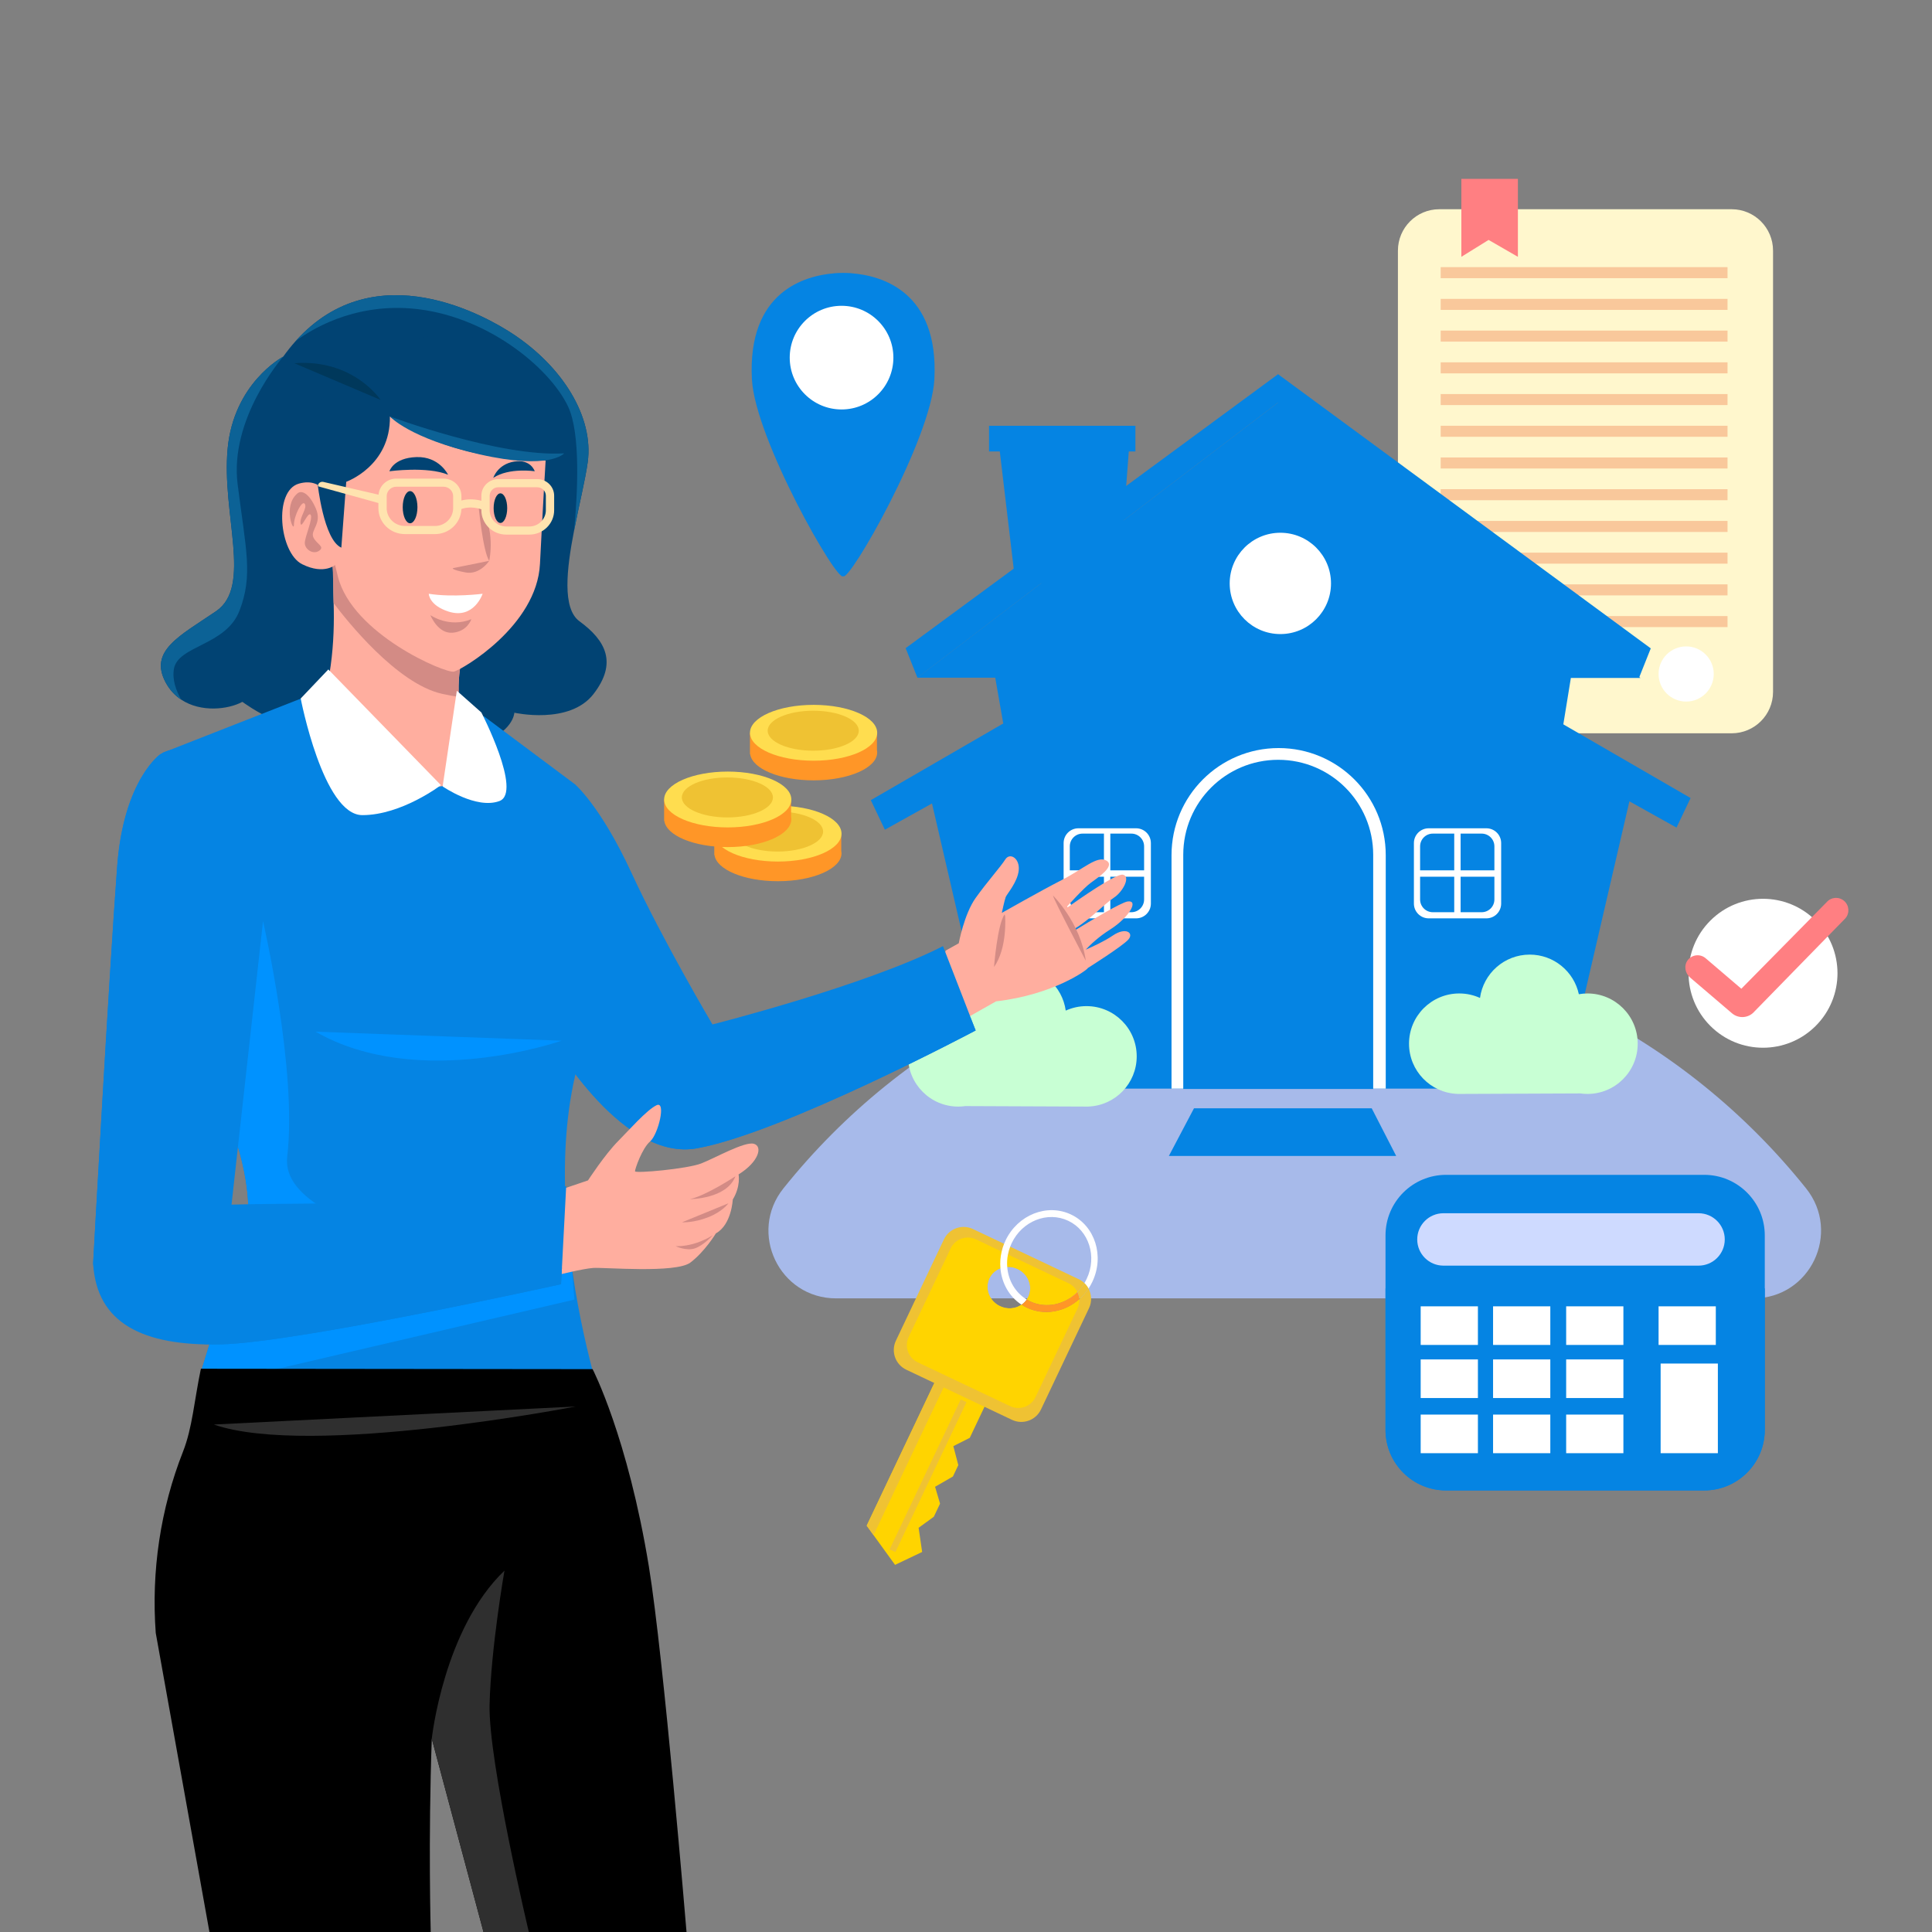 <svg width="400" height="400" viewBox="0 0 400 400" fill="none" xmlns="http://www.w3.org/2000/svg">
<rect x="0" y="0" width="400" height="400" fill="#808080" stroke="none"/>
<g clip-path="url(#clip0_3641_5165)">
<path d="M358.523 151.821H297.991C293.261 151.821 289.426 147.986 289.426 143.256V51.886C289.426 47.156 293.261 43.32 297.991 43.32H358.523C363.254 43.32 367.089 47.156 367.089 51.886V143.256C367.089 147.986 363.255 151.821 358.523 151.821Z" fill="#FFF7CD"/>
<path d="M357.667 55.312H298.277V57.596H357.667V55.312Z" fill="#F9C89B"/>
<path d="M357.667 61.879H298.277V64.163H357.667V61.879Z" fill="#F9C89B"/>
<path d="M357.667 68.445H298.277V70.729H357.667V68.445Z" fill="#F9C89B"/>
<path d="M357.667 75.016H298.277V77.3H357.667V75.016Z" fill="#F9C89B"/>
<path d="M357.667 81.582H298.277V83.866H357.667V81.582Z" fill="#F9C89B"/>
<path d="M357.667 88.148H298.277V90.432H357.667V88.148Z" fill="#F9C89B"/>
<path d="M357.667 94.715H298.277V96.999H357.667V94.715Z" fill="#F9C89B"/>
<path d="M357.667 101.281H298.277V103.565H357.667V101.281Z" fill="#F9C89B"/>
<path d="M357.667 107.852H298.277V110.136H357.667V107.852Z" fill="#F9C89B"/>
<path d="M357.667 114.418H298.277V116.702H357.667V114.418Z" fill="#F9C89B"/>
<path d="M357.667 120.984H298.277V123.268H357.667V120.984Z" fill="#F9C89B"/>
<path d="M357.667 127.551H298.277V129.835H357.667V127.551Z" fill="#F9C89B"/>
<path d="M349.101 145.253C345.947 145.253 343.391 142.696 343.391 139.542C343.391 136.389 345.947 133.832 349.101 133.832C352.255 133.832 354.811 136.389 354.811 139.542C354.811 142.696 352.255 145.253 349.101 145.253Z" fill="white"/>
<path d="M314.265 53.172L308.198 49.673L302.559 53.172V37.039H314.265V53.172Z" fill="#FF7F82"/>
<path d="M231.647 120.79L210.232 120.717L206.621 90.305H233.943L231.647 120.79Z" fill="#0584E3"/>
<path d="M235.072 88.156H204.77V93.468H235.072V88.156Z" fill="#0584E3"/>
<path d="M337.778 164.059L326.706 211.844H310.098L321.096 156.848L337.778 164.059Z" fill="#0584E3"/>
<path d="M322.336 149.199L350.016 165.224L347.102 171.343L321.098 156.847L322.336 149.199Z" fill="#0584E3"/>
<path d="M363.027 268.814C374.787 268.814 381.272 255.211 373.922 246.031C348.888 214.766 310.768 194.797 268.064 194.797C225.36 194.797 187.24 214.766 162.207 246.031C154.856 255.211 161.342 268.814 173.102 268.814H363.027Z" fill="#A7BAEA"/>
<path d="M339.653 140.366H325.23L311.411 225.39H220.941L206.055 140.314H189.91L264.795 83.199V83.27L339.653 140.366Z" fill="#0584E3"/>
<path d="M341.774 134.239L264.645 77.502L264.644 77.449L187.504 134.193L189.945 140.312L264.61 83.341L339.334 140.357L341.774 134.239Z" fill="#0584E3"/>
<path d="M286.904 177.056V225.39H242.551V177.056C242.551 164.807 252.479 154.879 264.728 154.879C270.846 154.879 276.396 157.358 280.411 161.373C284.425 165.387 286.904 170.937 286.904 177.056Z" fill="white"/>
<path d="M284.305 176.971V225.466H244.98V176.971C244.98 166.111 253.783 157.309 264.643 157.309C270.068 157.309 274.988 159.507 278.548 163.066C282.108 166.626 284.305 171.546 284.305 176.971Z" fill="#0584E3"/>
<path d="M192.531 164.497L203.603 212.281H220.211L209.212 157.285L192.531 164.497Z" fill="#0584E3"/>
<path d="M324.482 139.109L265.37 92.781L265.351 92.864L206.297 139.145H275.591L275.583 139.109H324.482Z" fill="#0584E3"/>
<path d="M235.344 218.707C235.344 212.963 230.687 208.307 224.943 208.307C223.411 208.307 221.958 208.641 220.649 209.235C219.953 204.167 215.608 200.262 210.348 200.262C205.359 200.262 201.193 203.775 200.183 208.463C199.602 208.362 199.006 208.307 198.397 208.307C192.653 208.307 187.996 212.963 187.996 218.707C187.996 224.451 192.653 229.108 198.397 229.108C198.894 229.108 199.382 229.071 199.859 229.003L224.866 229.106C224.892 229.106 224.918 229.108 224.943 229.108C224.962 229.108 224.981 229.107 224.999 229.107L225.346 229.108L225.35 229.098C230.906 228.883 235.344 224.315 235.344 218.707Z" fill="#C8FFD4"/>
<path d="M291.723 216.085C291.723 210.341 296.379 205.685 302.123 205.685C303.655 205.685 305.107 206.018 306.417 206.613C307.113 201.545 311.458 197.641 316.718 197.641C321.707 197.641 325.873 201.154 326.883 205.841C327.463 205.741 328.06 205.685 328.669 205.685C334.413 205.685 339.07 210.341 339.07 216.085C339.07 221.829 334.413 226.486 328.669 226.486C328.172 226.486 327.684 226.449 327.206 226.382L302.199 226.485C302.173 226.485 302.147 226.486 302.122 226.486C302.103 226.486 302.084 226.485 302.066 226.485L301.719 226.486L301.715 226.476C296.161 226.261 291.723 221.692 291.723 216.085Z" fill="#C8FFD4"/>
<path d="M207.973 149.637L180.293 165.662L183.207 171.781L209.211 157.285L207.973 149.637Z" fill="#0584E3"/>
<path d="M265.083 131.278C270.875 131.278 275.571 126.582 275.571 120.79C275.571 114.997 270.875 110.301 265.083 110.301C259.29 110.301 254.594 114.997 254.594 120.79C254.594 126.582 259.29 131.278 265.083 131.278Z" fill="white"/>
<path d="M235.217 190.135H223.27C221.581 190.135 220.211 188.766 220.211 187.076V174.547C220.211 172.858 221.581 171.488 223.27 171.488H235.217C236.906 171.488 238.276 172.858 238.276 174.547V187.076C238.276 188.766 236.906 190.135 235.217 190.135Z" fill="white"/>
<path d="M234.238 188.865H224.13C222.673 188.865 221.492 187.684 221.492 186.227V175.227C221.492 173.771 222.673 172.59 224.13 172.59H234.238C235.695 172.59 236.875 173.771 236.875 175.227V186.227C236.875 187.684 235.695 188.865 234.238 188.865Z" fill="#0584E3"/>
<path d="M238.053 180.194H229.88V171.949H228.56V180.194H220.672V181.515H228.56V189.331H229.88V181.515H238.053V180.194Z" fill="white"/>
<path d="M307.74 190.135H295.794C294.104 190.135 292.734 188.766 292.734 187.076V174.547C292.734 172.858 294.104 171.488 295.794 171.488H307.74C309.43 171.488 310.799 172.858 310.799 174.547V187.076C310.799 188.766 309.43 190.135 307.74 190.135Z" fill="white"/>
<path d="M306.761 188.865H296.653C295.196 188.865 294.016 187.684 294.016 186.227V175.227C294.016 173.771 295.196 172.59 296.653 172.59H306.761C308.218 172.59 309.399 173.771 309.399 175.227V186.227C309.399 187.684 308.218 188.865 306.761 188.865Z" fill="#0584E3"/>
<path d="M310.577 180.194H302.404V171.949H301.083V180.194H293.195V181.515H301.083V189.331H302.404V181.515H310.577V180.194Z" fill="white"/>
<path d="M281.456 175.447C281.209 171.233 279.402 167.43 276.596 164.626C273.572 161.602 269.392 159.734 264.784 159.734C255.892 159.734 248.626 166.683 248.113 175.447H281.456Z" fill="#0584E3"/>
<path d="M262.999 178.801H248.438V206.211H262.999V178.801Z" fill="#0584E3"/>
<path d="M280.773 178.801H265.676V206.211H280.773V178.801Z" fill="#0584E3"/>
<path d="M281.13 208.035H248.598V222.633H281.13V208.035Z" fill="#0584E3"/>
<path d="M247.2 229.465H284L289.066 239.332H242L247.2 229.465Z" fill="#0584E3"/>
<path d="M176.351 56.58V56.575C176.351 56.575 175.667 56.499 174.563 56.504C173.458 56.499 172.775 56.575 172.775 56.575V56.58C166.616 57.066 154.741 60.341 155.673 78.507C156.31 90.918 173.455 120.845 174.564 119.277C175.673 120.846 192.818 90.918 193.455 78.507C194.386 60.341 182.511 57.066 176.351 56.58Z" fill="#0584E3"/>
<path d="M174.235 84.775C180.162 84.775 184.966 79.97 184.966 74.044C184.966 68.117 180.162 63.312 174.235 63.312C168.308 63.312 163.504 68.117 163.504 74.044C163.504 79.97 168.308 84.775 174.235 84.775Z" fill="white"/>
<path d="M174.173 176.196V172.378L169.968 172.413C167.621 171.464 164.498 170.879 161.056 170.879C157.434 170.879 154.155 171.521 151.774 172.561L147.887 172.593V177.036H147.93C148.372 180.053 154.072 182.443 161.057 182.443C168.331 182.443 174.227 179.854 174.227 176.661C174.227 176.504 174.201 176.349 174.173 176.196Z" fill="#FF9627"/>
<path d="M161.056 178.376C168.33 178.376 174.226 175.787 174.226 172.594C174.226 169.401 168.33 166.812 161.056 166.812C153.783 166.812 147.887 169.401 147.887 172.594C147.887 175.787 153.783 178.376 161.056 178.376Z" fill="#FFDD4F"/>
<path d="M160.985 176.303C166.193 176.303 170.415 174.45 170.415 172.163C170.415 169.877 166.193 168.023 160.985 168.023C155.777 168.023 151.555 169.877 151.555 172.163C151.555 174.45 155.777 176.303 160.985 176.303Z" fill="#EFC233"/>
<path d="M163.786 169.133V165.316L159.581 165.35C157.234 164.401 154.111 163.816 150.67 163.816C147.047 163.816 143.768 164.459 141.387 165.498L137.5 165.53V169.973H137.543C137.985 172.991 143.685 175.38 150.67 175.38C157.944 175.38 163.84 172.792 163.84 169.599C163.84 169.441 163.814 169.287 163.786 169.133Z" fill="#FF9627"/>
<path d="M150.67 171.309C157.943 171.309 163.839 168.721 163.839 165.528C163.839 162.335 157.943 159.746 150.67 159.746C143.396 159.746 137.5 162.335 137.5 165.528C137.5 168.721 143.396 171.309 150.67 171.309Z" fill="#FFDD4F"/>
<path d="M150.598 169.241C155.807 169.241 160.029 167.387 160.029 165.101C160.029 162.814 155.807 160.961 150.598 160.961C145.39 160.961 141.168 162.814 141.168 165.101C141.168 167.387 145.39 169.241 150.598 169.241Z" fill="#EFC233"/>
<path d="M181.56 155.317V151.499L177.354 151.534C175.008 150.585 171.885 150 168.443 150C164.821 150 161.541 150.642 159.161 151.682L155.273 151.714V156.157H155.317C155.758 159.174 161.458 161.564 168.443 161.564C175.717 161.564 181.613 158.975 181.613 155.782C181.613 155.625 181.588 155.47 181.56 155.317Z" fill="#FF9627"/>
<path d="M181.613 151.715C181.613 154.909 175.717 157.497 168.443 157.497C161.169 157.497 155.273 154.908 155.273 151.715C155.273 148.522 161.169 145.934 168.443 145.934C175.717 145.934 181.613 148.522 181.613 151.715Z" fill="#FFDD4F"/>
<path d="M168.372 155.425C173.58 155.425 177.802 153.571 177.802 151.285C177.802 148.998 173.58 147.145 168.372 147.145C163.164 147.145 158.941 148.998 158.941 151.285C158.941 153.571 163.164 155.425 168.372 155.425Z" fill="#EFC233"/>
<path d="M190.921 321.318L185.312 323.988L180.861 317.839L179.441 315.874L193.88 285.426L204.174 290.531L200.78 297.689L197.381 299.407L198.406 303.339L197.291 305.691L193.596 307.824L194.626 311.31L193.337 314.028L190.189 316.313L190.921 321.318Z" fill="#FFD400"/>
<path d="M200.101 290.299L198.91 289.734L184.188 320.781L185.378 321.345L200.101 290.299Z" fill="#EFC233"/>
<path d="M195.393 287.192L180.861 317.837L179.441 315.872L193.473 286.281L195.393 287.192Z" fill="#EFC233"/>
<path d="M225.363 266.792C224.811 267.616 224.166 268.351 223.453 268.982C220.459 271.645 216.229 272.466 212.595 270.743C212.207 270.559 211.84 270.349 211.497 270.124C210.249 270.977 208.556 271.142 207.046 270.427C204.819 269.371 203.833 266.795 204.841 264.67C205.317 263.666 206.143 262.945 207.125 262.577C207.575 262.404 208.052 262.307 208.534 262.293C209.252 262.257 209.991 262.401 210.694 262.734C212.921 263.79 213.907 266.367 212.9 268.491C212.806 268.689 212.701 268.873 212.574 269.045C212.798 269.178 213.025 269.305 213.268 269.419C216.572 270.985 220.453 270.107 223.057 267.51C223.601 266.969 224.092 266.349 224.509 265.659C224.172 265.329 223.774 265.05 223.32 264.835L201.444 254.461C199.187 253.391 196.498 254.35 195.428 256.607L185.489 277.568C184.418 279.825 185.377 282.513 187.634 283.584L209.51 293.957C211.767 295.027 214.456 294.068 215.526 291.812L225.465 270.851C226.105 269.504 226.02 268.001 225.363 266.792Z" fill="#EFC233"/>
<path d="M223.454 268.984C220.46 271.647 216.229 272.468 212.596 270.745C212.208 270.561 211.84 270.35 211.498 270.125C210.25 270.978 208.556 271.144 207.047 270.429C204.82 269.373 203.834 266.797 204.841 264.672C205.317 263.668 206.144 262.947 207.126 262.578C207.576 262.405 208.052 262.309 208.535 262.295C209.252 262.258 209.992 262.402 210.695 262.736C212.922 263.792 213.908 266.369 212.9 268.493C212.807 268.69 212.701 268.874 212.575 269.047C212.799 269.18 213.026 269.306 213.268 269.421C216.572 270.987 220.453 270.109 223.057 267.512C222.682 266.733 222.052 266.075 221.202 265.672L202.08 256.605C200.109 255.67 197.755 256.51 196.824 258.473L188.136 276.797C187.201 278.767 188.041 281.122 190.012 282.057L209.133 291.124C211.104 292.058 213.459 291.218 214.393 289.248L223.082 270.925C223.376 270.302 223.496 269.633 223.454 268.984Z" fill="#FFD400"/>
<path d="M221.745 251.453C216.785 249.101 210.709 251.506 208.183 256.831C208.075 257.059 207.975 257.289 207.885 257.516C207.672 258.043 207.509 258.576 207.385 259.119C207.105 260.278 207.028 261.443 207.128 262.577C207.381 265.64 208.933 268.459 211.5 270.124C211.922 269.839 212.288 269.484 212.577 269.047C210.185 267.617 208.74 265.064 208.537 262.294C208.469 261.454 208.509 260.593 208.683 259.734C208.788 259.191 208.936 258.651 209.146 258.114C209.236 257.869 209.339 257.631 209.45 257.396C211.632 252.795 216.881 250.716 221.173 252.752C225.459 254.784 227.171 260.164 224.989 264.765C224.844 265.073 224.683 265.374 224.511 265.66C224.859 265.987 225.146 266.365 225.365 266.792C225.661 266.34 225.93 265.867 226.169 265.361C228.695 260.035 226.712 253.809 221.745 251.453Z" fill="white"/>
<path d="M225.365 266.792C224.813 267.616 224.168 268.351 223.455 268.983C223.419 268.472 223.289 267.971 223.059 267.511C223.603 266.971 224.094 266.351 224.511 265.66C224.859 265.987 225.146 266.365 225.365 266.792Z" fill="#EFC233"/>
<path d="M223.456 268.983C220.462 271.646 216.231 272.467 212.598 270.744C212.21 270.56 211.842 270.349 211.5 270.125C211.922 269.84 212.288 269.485 212.577 269.047C212.801 269.18 213.028 269.306 213.27 269.421C216.574 270.987 220.455 270.109 223.059 267.512C223.29 267.971 223.42 268.473 223.456 268.983Z" fill="#FF9627"/>
<path d="M375.918 212.406C381.939 206.385 381.939 196.623 375.918 190.602C369.897 184.58 360.134 184.58 354.113 190.602C348.092 196.623 348.092 206.385 354.113 212.406C360.134 218.427 369.897 218.427 375.918 212.406Z" fill="white"/>
<path d="M358.586 209.786L349.914 202.382C348.859 201.481 348.588 199.883 349.433 198.783C350.334 197.61 352.02 197.444 353.13 198.392L360.525 204.706L378.182 186.794C379.102 185.719 380.72 185.594 381.793 186.514C382.868 187.434 382.993 189.051 382.072 190.126L363.231 209.422C362.049 210.804 359.97 210.966 358.586 209.786Z" fill="#FF7F82"/>
<path d="M365.379 255.778V296.037C365.379 302.967 359.759 308.578 352.839 308.578H299.396C292.467 308.578 286.855 302.968 286.855 296.037V255.778C286.855 248.857 292.466 243.238 299.396 243.238H352.839C359.759 243.237 365.379 248.857 365.379 255.778Z" fill="#0584E3"/>
<path d="M351.669 262.037H298.847C295.851 262.037 293.422 259.608 293.422 256.612C293.422 253.616 295.851 251.188 298.847 251.188H351.669C354.665 251.188 357.094 253.616 357.094 256.612C357.095 259.608 354.666 262.037 351.669 262.037Z" fill="#CEDAFF"/>
<path d="M365.379 266.75V296.036C365.379 302.966 359.759 308.577 352.839 308.577H299.396C292.467 308.577 286.855 302.967 286.855 296.036V266.75H365.379Z" fill="#0584E3"/>
<path d="M305.986 270.461H294.137V278.455H305.986V270.461Z" fill="white"/>
<path d="M320.975 270.461H309.125V278.455H320.975V270.461Z" fill="white"/>
<path d="M336.107 270.461H324.258V278.455H336.107V270.461Z" fill="white"/>
<path d="M355.24 270.461H343.391V278.455H355.24V270.461Z" fill="white"/>
<path d="M305.986 281.453H294.137V289.448H305.986V281.453Z" fill="white"/>
<path d="M320.975 281.453H309.125V289.448H320.975V281.453Z" fill="white"/>
<path d="M336.107 281.453H324.258V289.448H336.107V281.453Z" fill="white"/>
<path d="M305.986 292.875H294.137V300.869H305.986V292.875Z" fill="white"/>
<path d="M320.975 292.875H309.125V300.869H320.975V292.875Z" fill="white"/>
<path d="M336.107 292.875H324.258V300.869H336.107V292.875Z" fill="white"/>
<path d="M355.666 282.309H343.816V300.868H355.666V282.309Z" fill="white"/>
<path d="M230.424 193.677C228.617 194.906 226.32 195.937 224.785 196.621C225.724 195.605 227.412 193.984 229.831 192.453C233.742 189.975 235.862 186.335 233.478 186.638C232.134 186.809 225.547 190.783 222.631 192.575C222.595 192.469 222.559 192.362 222.523 192.257C225.465 190.561 228.873 186.968 230.584 185.875C232.494 184.654 234.14 181.469 232.494 181.098C231.093 180.781 223.301 186.24 221.023 187.865C220.977 187.733 220.95 187.653 220.95 187.653C220.95 187.653 224.294 183.912 225.807 182.797C227.32 181.683 230.982 179.294 229.071 178.18C227.16 177.065 224.294 179.931 219.756 182.24C215.696 184.305 207.416 189.007 207.416 189.007C207.416 189.007 207.973 186.38 208.212 185.743C208.45 185.106 210.68 182.638 210.919 180.17C211.157 177.702 209.088 176.429 208.132 177.941C207.177 179.454 204.391 182.559 202.002 185.903C199.613 189.247 198.499 195.297 198.499 195.297L195.792 196.81C193.801 203.1 197.782 212.096 197.782 212.096L206.221 207.319C218.084 205.965 225.223 200.737 225.223 200.419C225.223 200.419 232.388 195.908 233.608 194.528C234.83 193.147 233.078 191.873 230.424 193.677Z" fill="#FFAE9F"/>
<path d="M202.001 213.344C202.001 213.344 162.105 234.536 144.297 237.744C129.409 240.416 115.521 217.968 111.361 210.52C110.545 209.056 110.105 208.176 110.105 208.176L119.009 162.352C119.009 162.352 124.353 166.864 130.761 180.752C137.177 194.64 147.505 212.096 147.505 212.096C147.505 212.096 179.201 204.08 195.233 195.888L199.729 207.472L202.001 213.344Z" fill="#0584E3"/>
<path d="M122.864 143.71C117.888 150.126 106.495 147.558 106.495 147.558C106.495 147.558 106.336 151.726 98.799 154.134C91.255 156.542 79.064 147.558 70.4 150.766C61.736 153.974 50.184 145.31 50.184 145.31C47.248 146.902 41.592 147.558 37.511 144.846C36.248 144.014 35.136 142.854 34.303 141.302C30.776 134.726 37.191 131.678 44.736 126.542C52.272 121.406 45.855 106.486 47.136 92.854C48.4 79.446 58.295 74.022 58.623 73.846C58.632 73.838 58.632 73.838 58.632 73.838C59.464 72.678 60.319 71.614 61.191 70.638C77.808 52.062 101.112 65.838 105.968 68.998C116.552 75.902 122.96 86.39 121.68 95.694C121.176 99.358 119.88 104.574 118.864 109.814C117.296 117.878 116.376 126.006 119.976 128.63C125.488 132.654 127.84 137.294 122.864 143.71Z" fill="#014373"/>
<path d="M201.999 213.344C201.999 213.344 162.103 234.536 144.295 237.744C129.407 240.416 115.519 217.968 111.359 210.52L117.599 206.664C117.599 206.664 127.199 222.136 136.799 228.264C145.599 233.888 193.277 214.526 200.933 210.734L201.999 213.344Z" fill="#0584E3"/>
<path d="M47.769 264.096C47.769 264.096 54.881 256.32 49.265 237.432C48.217 233.896 46.721 229.968 44.633 225.624C43.769 223.8 42.793 221.904 41.713 219.936C31.145 200.728 30.425 181.28 31.505 168.928C32.169 161.344 33.505 156.448 33.649 155.912C33.657 155.88 33.665 155.864 33.665 155.864L34.553 155.52L63.161 144.296L63.441 144.184L100.249 148.336L119.009 162.352C122.569 168.4 127.817 196.112 120.913 216.248C109.209 250.368 127.201 298.648 127.201 298.648L41.681 283.784L41.801 283.392L47.769 264.096Z" fill="#0584E3"/>
<path d="M100.713 158.493C100.713 158.493 99.902 161.907 91.11 162.822C82.318 163.738 64.629 151.166 64.629 151.166C68.688 142.945 69.318 132.519 69.076 124.87C68.974 121.88 69.074 118.939 68.862 117.093C68.642 115.129 96.317 133.399 96.317 133.399C96.229 133.691 96.148 133.992 96.075 134.278C95.079 138.043 94.823 141.384 94.999 144.286C95.57 153.657 100.713 158.493 100.713 158.493Z" fill="#FFAE9F"/>
<path d="M94.996 144.285C93.97 144.146 92.827 143.934 91.552 143.654C82.159 141.588 71.66 128.312 69.074 124.869C68.972 121.879 69.002 118.378 68.789 116.531L96.072 134.276C95.076 138.042 94.82 141.383 94.996 144.285Z" fill="#D38B85"/>
<path d="M113.024 94.347C113.024 94.347 112.404 104.56 111.795 116.754C111.153 129.59 95.698 138.627 93.987 139.054C92.276 139.482 72.941 131.312 69.946 119.333C66.952 107.354 64.253 91.352 72.381 81.94C80.51 72.528 110.885 70.389 113.024 94.347Z" fill="#FFAE9F"/>
<path d="M68.533 104.187C68.533 104.187 67.249 98.626 61.901 100.123C56.553 101.621 57.837 114.455 62.543 116.808C67.249 119.161 69.602 116.808 69.602 116.808L68.533 104.187Z" fill="#FFAE9F"/>
<path d="M65.751 100.071C65.751 100.071 66.981 111.783 70.671 113.387L71.687 99.75C71.687 99.75 80.885 96.487 80.725 86.22C80.725 86.22 91.848 95.526 113.721 95.338C113.721 95.338 117.892 86.434 111.153 77.931C104.415 69.427 91.901 65.738 76.339 73.76C60.777 81.782 64.147 97.183 65.751 100.071Z" fill="#014373"/>
<path d="M101.285 116.113C101.285 116.113 99.36 119.081 96.392 118.52C93.424 117.958 93.745 117.637 93.745 117.637L101.285 116.113Z" fill="#D38B85"/>
<path d="M102.129 98.93C102.129 98.93 103.011 96.122 106.461 95.561C109.911 94.999 110.712 97.566 110.712 97.566C110.712 97.566 105.418 96.764 102.129 98.93Z" fill="#014373"/>
<path d="M118.937 269.062L56.001 283.734L41.801 283.39L47.769 264.094C47.769 264.094 54.881 256.318 49.265 237.43C48.217 233.894 46.721 229.966 44.633 225.622L54.457 190.734C54.457 190.734 61.601 221.598 59.465 239.462C57.337 257.334 118.401 262.934 118.401 262.934L118.937 269.062Z" fill="#0092FF"/>
<path d="M80.629 97.568C80.629 97.568 88.427 96.498 92.767 98.287C92.767 98.287 90.98 94.463 86.196 94.635C81.411 94.807 80.629 97.568 80.629 97.568Z" fill="#014373"/>
<path d="M86.427 105.008C86.427 106.847 85.745 108.337 84.903 108.337C84.061 108.337 83.379 106.847 83.379 105.008C83.379 103.17 84.061 101.68 84.903 101.68C85.745 101.679 86.427 103.169 86.427 105.008Z" fill="#003556"/>
<path d="M105.011 105.207C105.011 106.901 104.382 108.273 103.607 108.273C102.832 108.273 102.203 106.901 102.203 105.207C102.203 103.513 102.832 102.141 103.607 102.141C104.383 102.141 105.011 103.513 105.011 105.207Z" fill="#003556"/>
<path d="M99.924 122.934C99.924 122.934 93.752 123.73 88.773 122.934C88.773 122.934 88.805 125.318 92.855 126.617C98.132 128.31 99.924 122.934 99.924 122.934Z" fill="white"/>
<path d="M61.579 102.155C62.536 101.346 64.146 102.316 65.429 105.364C66.712 108.412 64.226 109.776 64.868 111.22C65.509 112.664 67.354 113.145 66.071 114.028C64.788 114.91 63.103 113.707 63.103 112.424C63.103 111.141 64.868 107.29 64.306 106.568C63.744 105.846 62.38 109.697 62.22 108.333C62.06 106.969 63.664 105.205 63.103 104.322C62.541 103.439 60.856 106.808 60.856 108.654C60.856 110.498 58.477 104.776 61.579 102.155Z" fill="#D38B85"/>
<path d="M67.975 138.602L91.287 162.554C91.287 162.554 83.155 168.764 75.023 168.764C66.891 168.764 62.258 144.614 62.258 144.614L67.975 138.602Z" fill="white"/>
<path d="M94.583 143.008L91.644 162.821C91.644 162.821 98.59 167.629 103.399 165.849C108.208 164.068 99.659 147.505 99.659 147.505L94.583 143.008Z" fill="white"/>
<path d="M114.844 246.728L121.74 244.389C121.74 244.389 125.221 239.018 128.033 236.197C130.031 234.193 133.88 229.803 135.928 228.827C137.976 227.851 136.29 234.849 134.603 236.314C132.916 237.779 131.47 242.01 131.47 242.498C131.47 242.986 142.313 242.01 145.204 240.871C148.096 239.731 154.12 236.314 156.048 236.802C157.976 237.29 157.132 240.545 152.916 243.149C152.916 243.149 153.397 245.59 151.711 248.357C151.711 248.357 151.47 253.565 148.217 255.355C148.217 255.355 145.947 259.121 142.936 261.399C139.924 263.678 124.965 262.352 122.797 262.515C120.628 262.678 115.448 263.98 115.448 263.98C115.448 263.98 113.399 249.495 114.844 246.728Z" fill="#FFAE9F"/>
<path d="M117.225 245.573L116.345 262.437L116.161 265.877C116.161 265.877 61.665 277.989 45.633 278.341C29.609 278.701 19.993 269.085 19.281 261.605V261.597C19.297 261.317 22.513 202.757 24.265 179.325C24.945 170.229 27.241 164.397 29.329 160.861C29.329 160.861 29.329 160.853 29.337 160.853C31.353 157.445 33.169 156.173 33.169 156.173C33.329 156.077 33.489 155.989 33.649 155.909C33.953 155.757 34.257 155.629 34.553 155.517C36.633 154.781 38.561 155.109 40.353 156.181C40.537 156.293 40.721 156.413 40.913 156.541C47.433 161.077 51.929 175.333 53.849 182.541C54.561 185.213 54.761 187.989 54.457 190.733L49.265 237.429L47.977 249.053L47.937 249.405C66.249 248.901 100.577 249.805 117.225 245.573Z" fill="#0584E3"/>
<path d="M99.055 104.52C99.055 104.52 99.95 114.12 101.288 116.115C101.288 116.115 102.837 109.291 99.055 104.52Z" fill="#D38B85"/>
<path d="M111.223 99.196H103.169C101.233 99.196 99.663 100.734 99.663 102.631V103.675C97.887 103.211 96.46 103.379 95.535 103.627V102.724C95.535 100.717 93.874 99.09 91.826 99.09H82.051C80.112 99.09 78.534 100.561 78.374 102.422L66.946 99.776C66.45 99.661 65.954 99.963 65.836 100.448L65.922 100.702L78.343 104.143V105.213C78.343 108.177 80.795 110.579 83.819 110.579H90.059C93.014 110.579 95.425 108.271 95.525 105.398C96.109 105.171 97.605 104.776 99.663 105.439V105.641C99.663 108.427 101.968 110.685 104.81 110.685H109.582C112.425 110.685 114.73 108.427 114.73 105.641V102.631C114.729 100.734 113.159 99.196 111.223 99.196ZM93.819 105.213C93.819 107.245 92.133 108.898 90.059 108.898H83.819C81.746 108.898 80.058 107.244 80.058 105.213V102.725C80.058 101.648 80.952 100.772 82.051 100.772H91.827C92.925 100.772 93.82 101.648 93.82 102.725V105.213H93.819ZM113.014 105.641C113.014 107.495 111.474 109.003 109.582 109.003H104.81C102.918 109.003 101.379 107.495 101.379 105.641V102.631C101.379 101.664 102.182 100.878 103.169 100.878H111.224C112.21 100.878 113.014 101.665 113.014 102.631V105.641Z" fill="#FFE3AF"/>
<path d="M89.106 127.355C89.106 127.355 92.958 130.087 97.582 128.196C97.582 128.196 96.811 130.718 93.729 130.999C90.646 131.278 89.106 127.355 89.106 127.355Z" fill="#D38B85"/>
<path d="M218 185.398C218 185.398 223.7 190.998 224.8 198.898C224.8 198.898 218.3 186.598 218 185.398Z" fill="#D38B85"/>
<path d="M208.101 189.697C208.101 189.697 208.601 196.297 205.801 200.197C205.801 200.197 206.501 191.297 208.001 189.297" fill="#D38B85"/>
<path d="M100.104 399.999H142.136C142.136 399.999 137.414 343.108 134.345 324.343C129.946 297.443 122.696 283.468 122.696 283.468L41.591 283.383C40.21 289.982 39.831 295.613 37.899 300.521C33.2 312.452 31.305 325.301 32.246 338.09L43.362 399.999H89.176C89.176 399.999 88.647 380.908 89.397 359.988L100.104 399.999Z" fill="black"/>
<path d="M89.394 359.988C89.394 359.988 91.835 337.232 104.445 325.184C104.445 325.184 101.643 341.156 101.363 352.924C101.083 364.692 109.489 399.999 109.489 399.999H100.102L89.394 359.988Z" fill="#2F2F2F"/>
<path d="M60.934 75.2L78.8 82.8C78.8 82.8 73.2 74.267 60.934 75.2Z" fill="#00385B"/>
<path d="M121.679 95.694C121.175 99.358 119.879 104.574 118.863 109.814C119.551 102.582 120.295 89.798 117.599 84.134C113.735 75.998 100.399 65.062 85.063 63.862C72.879 62.91 64.223 68.358 61.191 70.638C77.807 52.062 101.111 65.838 105.967 68.998C116.551 75.902 122.959 86.39 121.679 95.694Z" fill="#0C6296"/>
<path d="M80.723 86.219C80.723 86.219 103.332 94.663 116.799 93.864C116.799 93.864 113.866 97.397 99.266 94.064C84.666 90.731 80.723 86.219 80.723 86.219Z" fill="#0C6296"/>
<path d="M152.267 243.531C152.267 243.531 146.201 247.531 142.867 248.265C142.867 248.265 150.467 248.264 152.267 243.531Z" fill="#D38B85"/>
<path d="M150.803 249.133C150.803 249.133 149.67 250.799 146.67 251.999C143.67 253.199 141.203 253.066 141.203 253.066L150.803 249.133Z" fill="#D38B85"/>
<path d="M147.6 255.73C147.6 255.73 145.734 256.93 143.534 257.53C141.334 258.13 139.867 257.997 139.867 257.997C139.867 257.997 142.067 259.063 143.867 258.463C145.667 257.863 147.6 255.73 147.6 255.73Z" fill="#D38B85"/>
<path d="M49.2 100.264C50.935 114 52.4 119.064 49.599 126.4C46.8 133.736 36.8 133.6 35.999 138.536C35.639 140.776 36.48 143.04 37.511 144.848C36.248 144.016 35.136 142.856 34.303 141.304C30.776 134.728 37.191 131.68 44.736 126.544C52.272 121.408 45.855 106.488 47.136 92.856C48.4 79.448 58.295 74.024 58.623 73.848C58.312 74.208 47.487 86.736 49.2 100.264Z" fill="#0C6296"/>
<path d="M65.336 213.598L116.27 215.464C116.27 215.464 86.669 225.864 65.336 213.598Z" fill="#0092FF"/>
<path d="M46.4 251.197L33 258.797C33 258.797 35.6 248.397 46.4 251.197Z" fill="#0584E3"/>
<path d="M44.27 294.933L119.203 291.199C119.203 291.199 64.269 301.866 44.27 294.933Z" fill="#2F2F2F"/>
<path d="M145.201 214L139.801 229.6L145.001 230C145.001 230 149.601 220 145.201 214Z" fill="#0584E3"/>
<path d="M116.345 262.437L116.161 265.877C116.161 265.877 61.665 277.989 45.633 278.341C29.609 278.701 20.001 273.997 19.281 261.605C19.281 261.603 19.281 261.597 19.281 261.597C19.297 261.317 22.513 202.757 24.265 179.325C24.945 170.229 27.241 164.397 29.329 160.861C29.329 160.861 29.329 160.853 29.337 160.853C31.353 157.445 33.169 156.173 33.169 156.173C33.329 156.077 33.489 155.989 33.649 155.909C33.953 155.757 34.257 155.629 34.553 155.517C36.633 154.781 38.561 155.109 40.353 156.181C40.537 156.293 40.721 156.413 40.913 156.541C40.913 156.541 30.665 154.661 26.937 203.461C23.201 252.261 21.068 266.797 32.001 270.661C39.374 273.267 104.545 264.413 116.345 262.437Z" fill="#0584E3"/>
</g>
<defs>
<clipPath id="clip0_3641_5165">
<rect width="400" height="400" fill="white"/>
</clipPath>
</defs>
</svg>
